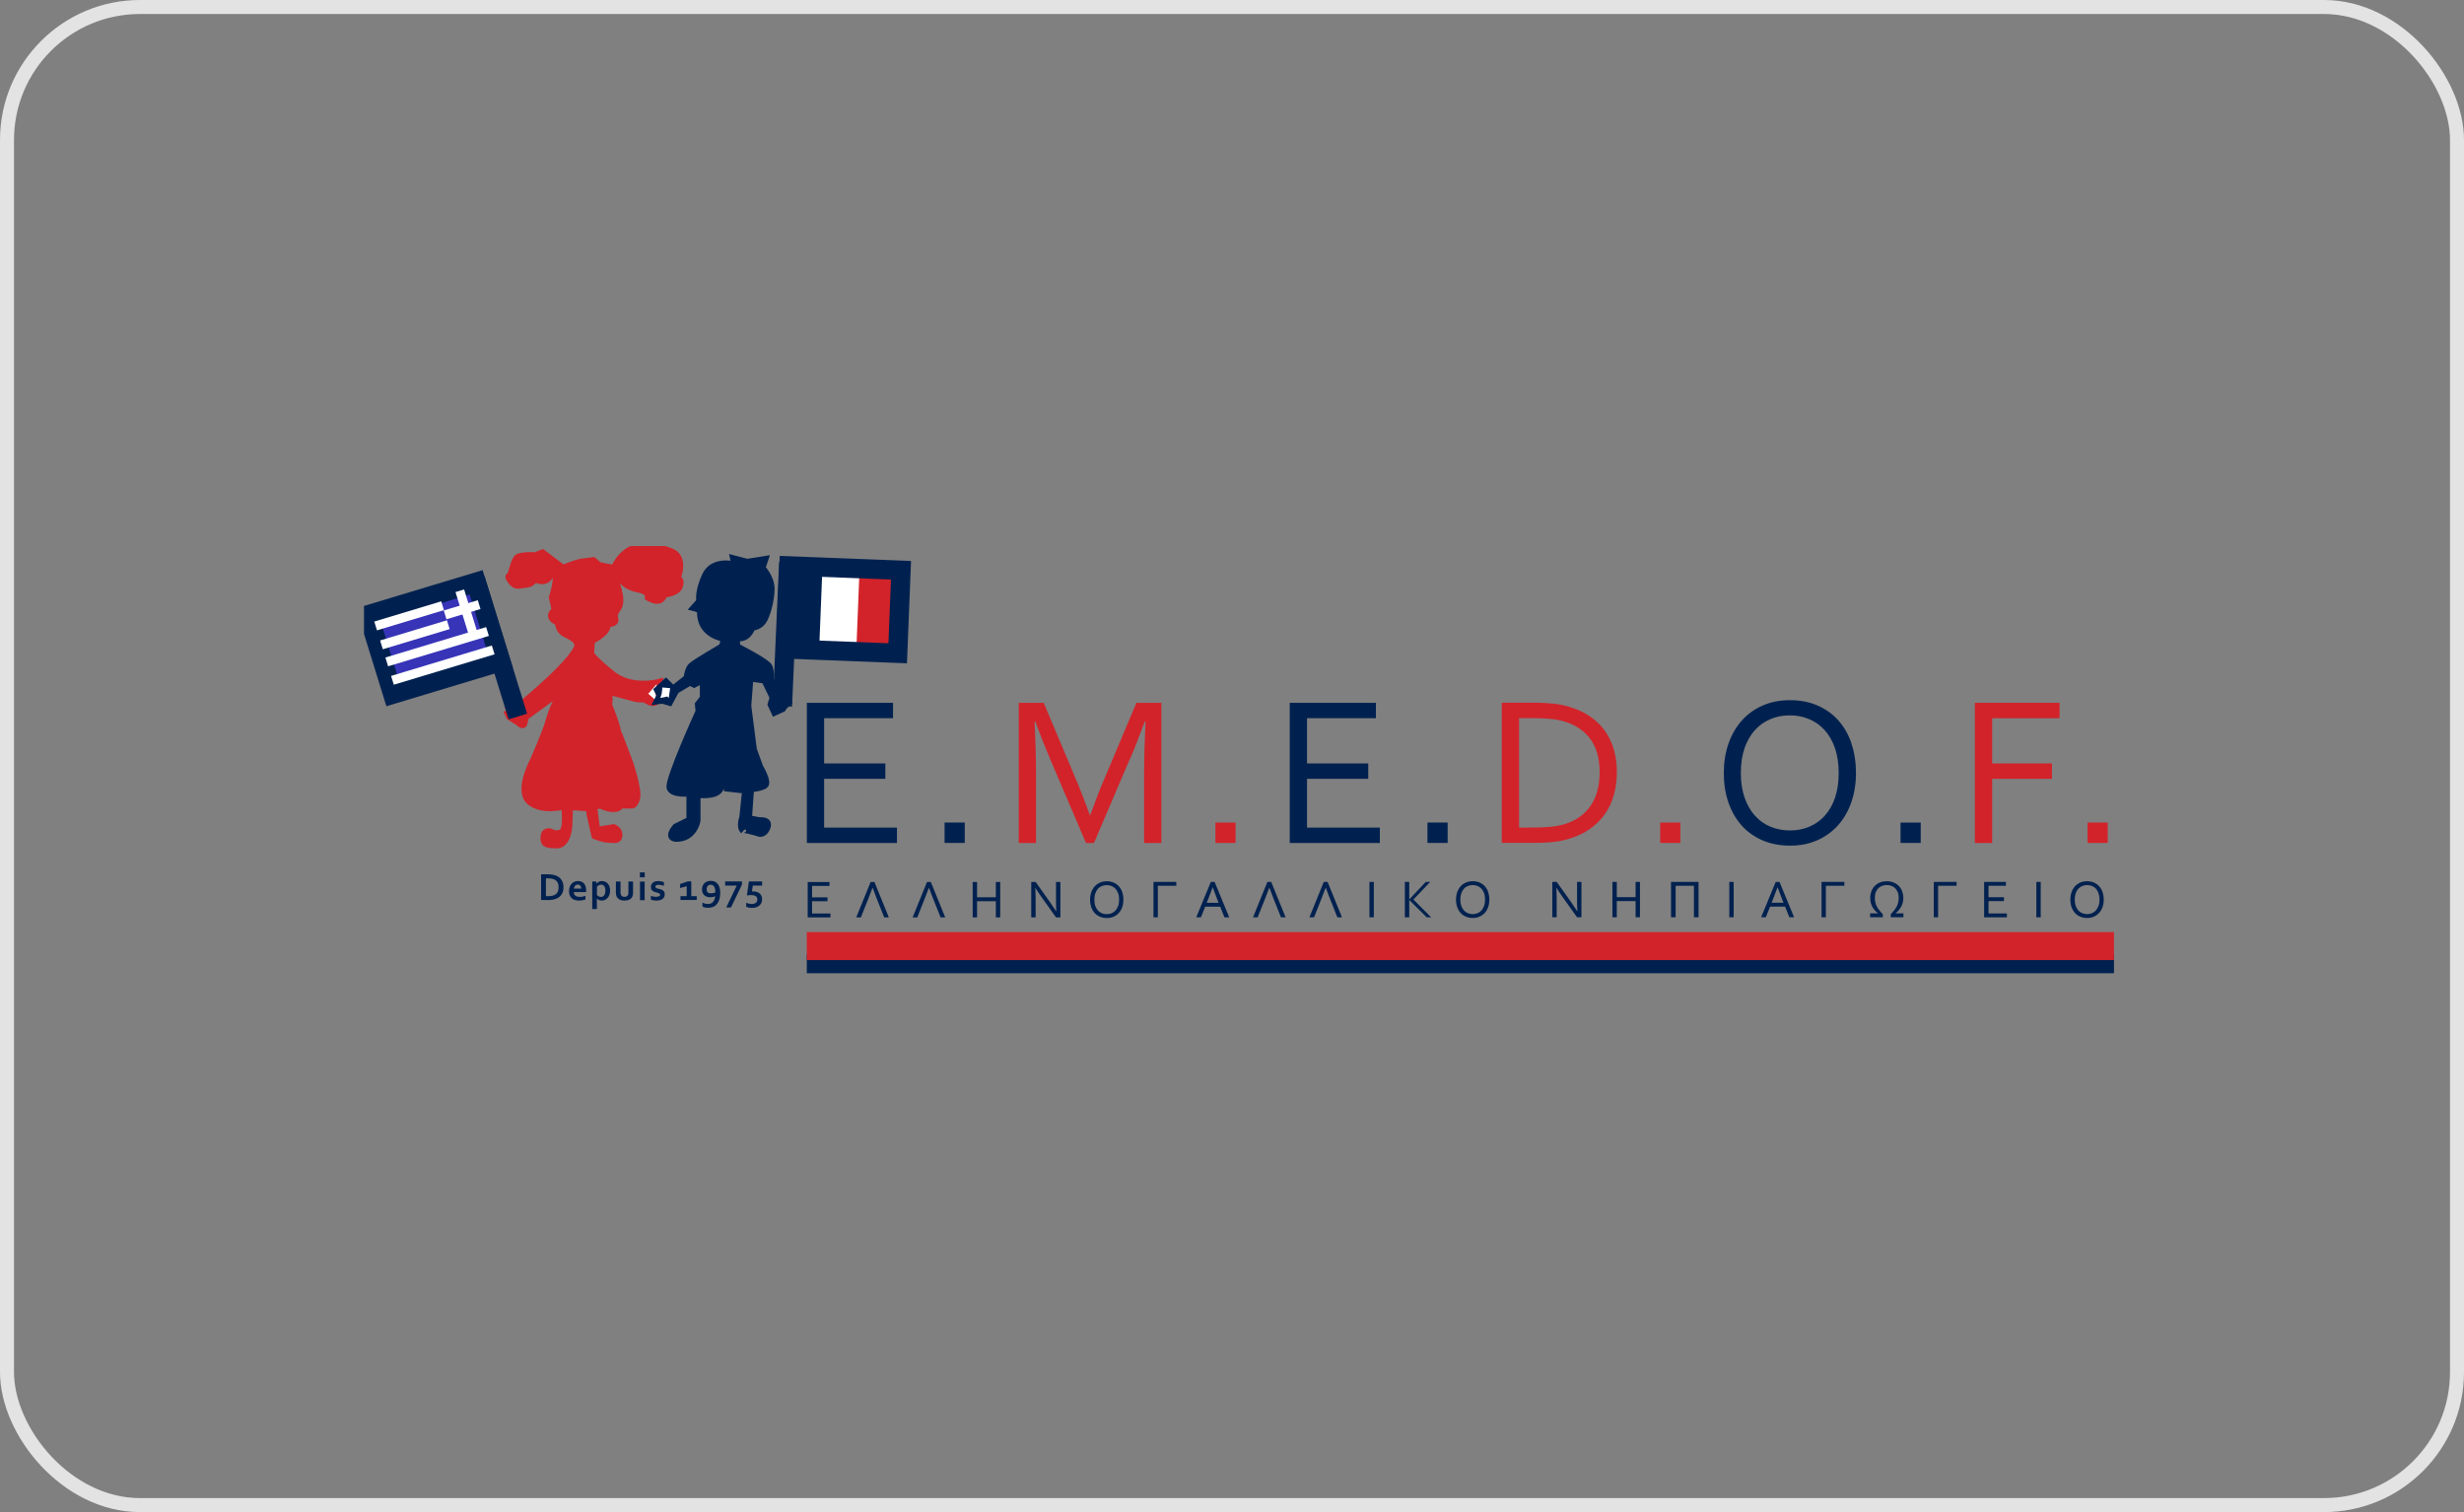<svg xmlns="http://www.w3.org/2000/svg" width="176" height="108" viewBox="0 0 176 108" fill="none"><rect x="0" y="0" width="176" height="108" fill="#808080" stroke="none"/><g style="mix-blend-mode:luminosity"><rect x="0.5" y="0.5" width="175" height="107" rx="9.5" stroke="#E3E3E3"></rect></g><g clip-path="url(#clip0_12_49247)"><path d="M150.552 58.749H149.111V60.206H150.552V58.749ZM142.297 55.627H146.567V54.528H142.297V51.297H147.111V50.198H141.062V60.21H142.297V55.631V55.627Z" fill="#D2232A"></path><path d="M137.195 58.749H135.753V60.206H137.195V58.749ZM132.256 53.113C132.039 52.477 131.729 51.929 131.324 51.469C130.918 51.01 130.423 50.655 129.836 50.395C129.253 50.139 128.591 50.009 127.854 50.009C127.118 50.009 126.481 50.139 125.898 50.395C125.314 50.651 124.819 51.01 124.41 51.469C124.001 51.929 123.684 52.477 123.464 53.113C123.24 53.748 123.129 54.447 123.129 55.213C123.129 55.978 123.236 56.667 123.453 57.299C123.67 57.931 123.98 58.478 124.385 58.939C124.791 59.399 125.289 59.757 125.873 60.013C126.46 60.269 127.125 60.399 127.865 60.399C128.605 60.399 129.231 60.269 129.808 60.013C130.388 59.757 130.882 59.399 131.292 58.939C131.704 58.478 132.017 57.934 132.238 57.299C132.459 56.667 132.569 55.971 132.569 55.213C132.569 54.454 132.462 53.748 132.245 53.113M131.071 56.99C130.893 57.502 130.644 57.927 130.331 58.271C130.018 58.615 129.648 58.875 129.228 59.051C128.808 59.227 128.349 59.314 127.858 59.314C127.367 59.314 126.901 59.227 126.474 59.051C126.047 58.875 125.677 58.615 125.364 58.271C125.051 57.927 124.802 57.499 124.62 56.99C124.439 56.477 124.346 55.887 124.346 55.213C124.346 54.539 124.435 53.945 124.613 53.432C124.791 52.92 125.04 52.491 125.353 52.144C125.666 51.8 126.036 51.54 126.463 51.361C126.89 51.181 127.349 51.094 127.84 51.094C128.331 51.094 128.79 51.181 129.217 51.361C129.644 51.536 130.014 51.8 130.327 52.144C130.64 52.488 130.89 52.916 131.067 53.432C131.245 53.945 131.334 54.539 131.334 55.213C131.334 55.887 131.245 56.477 131.067 56.99" fill="#00214F"></path><path d="M120.027 58.749H118.586V60.206H120.027V58.749ZM113.615 57.551C113.184 58.176 112.569 58.612 111.765 58.861C111.459 58.956 111.114 59.019 110.736 59.054C110.356 59.09 109.929 59.107 109.452 59.107H108.505V51.294H109.452C109.929 51.294 110.356 51.312 110.736 51.347C111.117 51.382 111.459 51.445 111.765 51.54C112.569 51.789 113.184 52.214 113.615 52.811C114.045 53.408 114.259 54.191 114.259 55.153C114.259 56.115 114.045 56.923 113.615 57.548M115.273 53.534C115.127 53.032 114.91 52.583 114.622 52.179C114.33 51.779 113.964 51.431 113.522 51.136C113.081 50.841 112.562 50.613 111.971 50.448C111.633 50.353 111.267 50.286 110.872 50.248C110.477 50.209 110.05 50.191 109.591 50.191H107.271V60.203H109.569C110.028 60.203 110.455 60.185 110.85 60.147C111.245 60.108 111.612 60.041 111.95 59.946C112.54 59.781 113.056 59.55 113.501 59.251C113.942 58.953 114.312 58.598 114.608 58.184C114.903 57.773 115.124 57.309 115.269 56.797C115.415 56.284 115.49 55.733 115.49 55.15C115.49 54.567 115.419 54.033 115.273 53.531" fill="#D2232A"></path><path d="M103.403 58.749H101.962V60.206H103.403V58.749ZM93.359 55.627H97.731V54.528H93.359V51.297H98.279V50.198H92.124V60.21H98.561V59.111H93.359V55.631V55.627Z" fill="#00214F"></path><path d="M88.256 58.749H86.815V60.206H88.256V58.749ZM80.706 54.23C81.04 53.461 81.393 52.565 81.766 51.543H81.827C81.756 52.962 81.72 54.233 81.72 55.367V60.21H82.955V50.198H81.172L78.785 55.862C78.546 56.41 78.247 57.193 77.881 58.205H77.842C77.514 57.292 77.212 56.512 76.938 55.862L74.55 50.198H72.768V60.21H74.002V55.367C74.002 54.209 73.967 52.937 73.896 51.543H73.956C74.308 52.512 74.664 53.408 75.016 54.23L77.571 60.21H78.141L80.695 54.23H80.706Z" fill="#D2232A"></path><path d="M68.911 58.749H67.47V60.206H68.911V58.749ZM58.866 55.627H63.239V54.528H58.866V51.297H63.787V50.198H57.632V60.21H64.068V59.111H58.866V55.631V55.627Z" fill="#00214F"></path><path d="M36.18 50.739L36.582 50.49L37.236 50.339C37.236 50.339 41.421 46.904 41.271 46.009C41.172 45.51 40.314 45.314 40.111 45.064C39.909 44.815 39.859 44.418 39.859 44.418C39.859 44.418 39.507 44.32 39.407 44.071C39.307 43.821 39.66 43.572 39.66 43.572L39.457 42.677C39.457 42.677 39.909 41.282 39.66 40.935C39.407 40.587 39.357 41.282 38.952 41.434C38.55 41.584 38.144 41.286 38.144 41.286C38.144 41.286 38.144 41.683 37.539 41.736C36.934 41.785 37.187 41.834 36.884 41.785C36.582 41.736 36.23 41.089 36.379 41.188C36.532 41.286 36.681 39.945 37.034 39.794C37.386 39.646 38.243 39.695 38.243 39.695L38.749 39.495L40.211 40.591C40.211 40.591 41.182 40.19 41.574 40.145L42.382 40.046L42.784 40.394L43.869 40.608C43.869 40.608 44.502 38.993 45.965 39.091C47.427 39.19 46.722 38.993 47.882 39.39C49.042 39.787 48.338 41.381 48.338 41.381C48.338 41.381 48.69 41.282 48.541 41.83C48.388 42.378 47.431 42.427 47.431 42.427C47.431 42.427 47.331 42.824 47.028 42.873C46.726 42.922 46.324 42.673 46.324 42.673C46.324 42.673 46.424 42.224 45.619 42.076C44.801 41.925 44.509 41.528 44.509 41.528C44.509 41.528 44.107 41.03 43.954 41.181C43.801 41.328 44.609 42.824 44.107 43.47C43.602 44.116 44.157 44.218 43.805 44.464C43.15 44.762 43.15 43.867 43.349 44.513C43.552 45.159 42.239 45.756 42.239 45.756L42.189 46.701C42.189 46.701 42.289 46.999 43.702 48.144C45.114 49.289 47.082 48.741 47.082 48.741L47.032 49.089L47.235 49.538L46.932 49.984C46.932 49.984 46.833 50.283 46.427 50.135C45.822 49.788 46.025 49.984 45.42 49.886L43.353 49.338C43.353 49.338 43.556 49.788 43.506 50.033C43.456 50.283 43.506 50.43 43.506 50.43C43.506 50.43 43.951 51.536 44.061 52.024C44.161 52.474 44.111 52.224 44.264 52.621C44.417 53.018 44.968 54.461 44.968 54.461C44.968 54.461 45.623 56.403 45.474 57C45.321 57.597 45.072 57.499 45.072 57.499H44.314C44.314 57.499 44.264 57.748 43.808 57.748C43.353 57.748 42.901 57.499 42.901 57.499L42.346 57.601L42.446 57.948L42.623 59.314L43.833 59.114C43.833 59.114 44.26 59.293 44.21 59.69C44.161 60.087 43.808 59.939 43.453 59.939C43.097 59.939 42.495 59.69 42.495 59.69L42.143 58.148L42.093 57.703L40.681 57.604L40.631 58.949C40.631 58.949 40.581 60.343 39.773 60.343C38.966 60.343 38.816 60.245 38.866 59.746C38.916 59.248 39.371 59.448 39.371 59.448C39.371 59.448 39.574 59.648 40.076 59.497C40.581 59.349 40.328 57.555 40.328 57.555C40.328 57.555 38.767 58.005 37.856 57.257C36.948 56.509 38.058 54.419 38.058 54.419C38.058 54.419 39.016 52.281 39.218 51.483C39.421 50.686 40.126 49.292 40.126 49.292L37.756 51.034C37.756 51.034 37.503 51.083 37.454 51.533C37.404 51.982 37.101 51.631 37.101 51.631L36.397 51.181L36.194 50.732L36.18 50.739Z" fill="#D2232A"></path><path d="M36.18 50.739L36.582 50.49L37.236 50.339C37.236 50.339 41.421 46.904 41.271 46.009C41.172 45.51 40.314 45.314 40.111 45.064C39.909 44.815 39.859 44.418 39.859 44.418C39.859 44.418 39.507 44.32 39.407 44.071C39.307 43.821 39.66 43.572 39.66 43.572L39.457 42.677C39.457 42.677 39.909 41.282 39.66 40.935C39.407 40.587 39.357 41.282 38.952 41.434C38.55 41.584 38.144 41.286 38.144 41.286C38.144 41.286 38.144 41.683 37.539 41.736C36.934 41.785 37.187 41.834 36.884 41.785C36.582 41.736 36.23 41.089 36.379 41.188C36.532 41.286 36.681 39.945 37.034 39.794C37.386 39.646 38.243 39.695 38.243 39.695L38.749 39.495L40.211 40.591C40.211 40.591 41.182 40.19 41.574 40.145L42.382 40.046L42.784 40.394L43.869 40.608C43.869 40.608 44.502 38.993 45.965 39.091C47.427 39.19 46.722 38.993 47.882 39.39C49.042 39.787 48.338 41.381 48.338 41.381C48.338 41.381 48.69 41.282 48.541 41.83C48.388 42.378 47.431 42.427 47.431 42.427C47.431 42.427 47.331 42.824 47.028 42.873C46.726 42.922 46.324 42.673 46.324 42.673C46.324 42.673 46.424 42.224 45.619 42.076C44.801 41.925 44.509 41.528 44.509 41.528C44.509 41.528 44.107 41.03 43.954 41.181C43.801 41.328 44.609 42.824 44.107 43.47C43.602 44.116 44.157 44.218 43.805 44.464C43.15 44.762 43.15 43.867 43.349 44.513C43.552 45.159 42.239 45.756 42.239 45.756L42.189 46.701C42.189 46.701 42.289 46.999 43.702 48.144C45.114 49.289 47.082 48.741 47.082 48.741L47.032 49.089L47.235 49.538L46.932 49.984C46.932 49.984 46.833 50.283 46.427 50.135C45.822 49.788 46.025 49.984 45.42 49.886L43.353 49.338C43.353 49.338 43.556 49.788 43.506 50.033C43.456 50.283 43.506 50.43 43.506 50.43C43.506 50.43 43.951 51.536 44.061 52.024C44.161 52.474 44.111 52.224 44.264 52.621C44.417 53.018 44.968 54.461 44.968 54.461C44.968 54.461 45.623 56.403 45.474 57C45.321 57.597 45.072 57.499 45.072 57.499H44.314C44.314 57.499 44.264 57.748 43.808 57.748C43.353 57.748 42.901 57.499 42.901 57.499L42.346 57.601L42.446 57.948L42.623 59.314L43.833 59.114C43.833 59.114 44.26 59.293 44.21 59.69C44.161 60.087 43.808 59.939 43.453 59.939C43.097 59.939 42.495 59.69 42.495 59.69L42.143 58.148L42.093 57.703L40.681 57.604L40.631 58.949C40.631 58.949 40.581 60.343 39.773 60.343C38.966 60.343 38.816 60.245 38.866 59.746C38.916 59.248 39.371 59.448 39.371 59.448C39.371 59.448 39.574 59.648 40.076 59.497C40.581 59.349 40.328 57.555 40.328 57.555C40.328 57.555 38.767 58.005 37.856 57.257C36.948 56.509 38.058 54.419 38.058 54.419C38.058 54.419 39.016 52.281 39.218 51.483C39.421 50.686 40.126 49.292 40.126 49.292L37.756 51.034C37.756 51.034 37.503 51.083 37.454 51.533C37.404 51.982 37.101 51.631 37.101 51.631L36.397 51.181L36.194 50.732L36.18 50.739Z" stroke="#D2232A" stroke-width="0.5"></path><path d="M46.758 49.949L46.306 49.552L46.911 48.853L46.808 49.45L46.911 49.998L46.758 49.949Z" fill="white"></path><path d="M56.34 40.18L55.885 50.437" stroke="#00214F" stroke-width="1.38"></path><path d="M47.167 49.672L46.964 49.275L47.569 48.727L48.075 49.226L49.081 48.428C49.081 48.428 49.131 47.831 49.384 47.582C49.636 47.333 51.604 46.188 51.604 46.188L51.757 45.591C51.757 45.591 49.992 45.391 50.042 43.698C50.042 43.509 49.587 43.4 49.587 43.4L49.989 42.95C49.989 42.95 49.836 42.304 50.391 41.11C50.946 39.916 52.508 40.362 52.508 40.362L52.408 39.916L53.365 40.166L54.625 39.966L54.422 40.563C54.422 40.563 55.077 41.258 55.077 42.055C55.077 42.852 54.774 43.997 54.472 44.394C54.17 44.791 53.714 44.791 53.714 44.791C53.714 44.791 53.614 45.138 53.312 45.388C53.01 45.637 52.608 45.538 52.608 45.538V46.185C52.608 46.185 54.778 47.28 54.927 47.628C55.077 47.975 55.027 48.523 55.027 48.523L55.532 49.668L56.038 49.766L56.29 50.163L55.988 50.462L55.888 50.613L55.333 50.862L55.08 50.314L55.23 49.816L54.625 48.572L53.565 48.422L53.412 50.413L53.814 53.548L54.266 54.791C54.266 54.791 54.92 55.887 54.618 56.084C54.315 56.284 53.611 56.333 53.611 56.333L53.458 58.475L54.266 58.626C54.266 58.626 55.023 58.528 54.771 59.125C54.518 59.722 54.116 59.472 54.116 59.472C54.116 59.472 52.825 59.09 53.109 59.321C52.807 59.072 53.059 58.377 53.059 58.377L53.262 56.435L51.953 56.287L51.853 53.798C51.853 53.798 51.7 55.638 51.451 56.287C51.199 56.934 49.786 56.733 49.786 56.733V58.626C49.786 58.626 49.583 59.771 48.477 59.869C47.477 59.96 48.274 59.072 48.274 59.072L49.281 58.573V56.632C49.281 56.632 48.071 56.779 47.868 56.284C47.665 55.785 49.935 50.809 49.935 50.809L49.886 50.311L50.238 49.861V48.516L49.583 48.864L49.281 48.713L48.274 49.31L47.818 50.156L47.313 50.005L46.961 50.054L47.164 49.657L47.167 49.672Z" fill="#00214F"></path><path d="M47.167 49.672L46.964 49.275L47.569 48.727L48.075 49.226L49.081 48.428C49.081 48.428 49.131 47.831 49.384 47.582C49.636 47.333 51.604 46.188 51.604 46.188L51.757 45.591C51.757 45.591 49.992 45.391 50.042 43.698C50.042 43.509 49.587 43.4 49.587 43.4L49.989 42.95C49.989 42.95 49.836 42.304 50.391 41.11C50.946 39.916 52.508 40.362 52.508 40.362L52.408 39.916L53.365 40.166L54.625 39.966L54.422 40.563C54.422 40.563 55.077 41.258 55.077 42.055C55.077 42.852 54.774 43.997 54.472 44.394C54.17 44.791 53.714 44.791 53.714 44.791C53.714 44.791 53.614 45.138 53.312 45.388C53.01 45.637 52.608 45.538 52.608 45.538V46.185C52.608 46.185 54.778 47.28 54.927 47.628C55.077 47.975 55.027 48.523 55.027 48.523L55.532 49.668L56.038 49.766L56.29 50.163L55.988 50.462L55.888 50.613L55.333 50.862L55.08 50.314L55.23 49.816L54.625 48.572L53.565 48.422L53.412 50.413L53.814 53.548L54.266 54.791C54.266 54.791 54.92 55.887 54.618 56.084C54.315 56.284 53.611 56.333 53.611 56.333L53.458 58.475L54.266 58.626C54.266 58.626 55.023 58.528 54.771 59.125C54.518 59.722 54.116 59.472 54.116 59.472C54.116 59.472 52.825 59.09 53.109 59.321C52.807 59.072 53.059 58.377 53.059 58.377L53.262 56.435L51.953 56.287L51.853 53.798C51.853 53.798 51.7 55.638 51.451 56.287C51.199 56.934 49.786 56.733 49.786 56.733V58.626C49.786 58.626 49.583 59.771 48.477 59.869C47.477 59.96 48.274 59.072 48.274 59.072L49.281 58.573V56.632C49.281 56.632 48.071 56.779 47.868 56.284C47.665 55.785 49.935 50.809 49.935 50.809L49.886 50.311L50.238 49.861V48.516L49.583 48.864L49.281 48.713L48.274 49.31L47.818 50.156L47.313 50.005L46.961 50.054L47.164 49.657L47.167 49.672Z" stroke="#00214F" stroke-width="0.5"></path><path d="M47.769 49.851L47.868 49.152L47.313 49.103L47.263 49.552L47.164 49.851L47.665 49.749L47.769 49.851Z" fill="white"></path><path d="M53.775 63.251H54.436V62.956H53.493L53.351 63.96C53.408 63.95 53.462 63.946 53.511 63.939C53.561 63.935 53.607 63.932 53.65 63.932C53.728 63.932 53.796 63.939 53.853 63.953C53.91 63.967 53.956 63.988 53.992 64.013C54.027 64.041 54.056 64.072 54.07 64.111C54.088 64.15 54.095 64.195 54.095 64.245C54.095 64.29 54.088 64.336 54.074 64.374C54.059 64.413 54.034 64.448 53.999 64.476C53.967 64.504 53.924 64.529 53.871 64.543C53.817 64.561 53.757 64.568 53.682 64.568C53.625 64.568 53.565 64.561 53.501 64.546C53.437 64.532 53.373 64.511 53.301 64.483V64.768C53.358 64.792 53.419 64.81 53.49 64.824C53.558 64.838 53.632 64.845 53.707 64.845C53.824 64.845 53.928 64.831 54.02 64.799C54.113 64.768 54.187 64.726 54.248 64.669C54.312 64.613 54.358 64.55 54.39 64.476C54.422 64.403 54.436 64.322 54.436 64.234C54.436 64.146 54.422 64.072 54.394 64.002C54.365 63.932 54.326 63.872 54.269 63.823C54.216 63.774 54.145 63.735 54.063 63.707C53.981 63.679 53.885 63.669 53.778 63.669C53.757 63.669 53.736 63.669 53.711 63.669L53.771 63.247L53.775 63.251ZM52.625 63.251L51.875 64.813H52.213L52.999 63.177V62.956H51.796V63.251H52.625ZM50.651 63.798C50.615 63.788 50.583 63.77 50.558 63.746C50.533 63.721 50.512 63.69 50.498 63.651C50.483 63.612 50.476 63.567 50.476 63.511C50.476 63.454 50.483 63.412 50.498 63.37C50.512 63.328 50.53 63.3 50.554 63.272C50.579 63.247 50.608 63.226 50.644 63.212C50.679 63.198 50.715 63.191 50.757 63.191C50.807 63.191 50.85 63.202 50.892 63.219C50.935 63.24 50.967 63.268 50.999 63.31C51.028 63.353 51.053 63.409 51.07 63.479C51.088 63.549 51.099 63.633 51.099 63.732C51.049 63.756 50.996 63.778 50.939 63.788C50.882 63.798 50.825 63.806 50.768 63.806C50.725 63.806 50.686 63.798 50.651 63.788M50.37 64.536C50.302 64.522 50.238 64.497 50.177 64.469V64.754C50.231 64.782 50.295 64.799 50.362 64.817C50.434 64.831 50.508 64.838 50.587 64.838C50.69 64.838 50.782 64.824 50.864 64.799C50.946 64.775 51.021 64.736 51.085 64.691C51.149 64.645 51.202 64.589 51.248 64.522C51.295 64.455 51.33 64.385 51.359 64.308C51.387 64.23 51.408 64.146 51.423 64.058C51.437 63.971 51.444 63.879 51.444 63.785C51.444 63.644 51.43 63.521 51.401 63.412C51.373 63.303 51.327 63.212 51.27 63.138C51.213 63.065 51.142 63.008 51.06 62.97C50.974 62.931 50.878 62.914 50.768 62.914C50.668 62.914 50.579 62.931 50.501 62.963C50.423 62.994 50.359 63.036 50.305 63.093C50.252 63.149 50.213 63.212 50.184 63.286C50.156 63.36 50.142 63.44 50.142 63.528C50.142 63.619 50.156 63.7 50.188 63.77C50.22 63.841 50.259 63.9 50.313 63.946C50.366 63.992 50.426 64.03 50.498 64.051C50.569 64.076 50.647 64.087 50.729 64.087C50.797 64.087 50.861 64.079 50.921 64.069C50.981 64.055 51.038 64.037 51.085 64.016H51.088C51.063 64.206 51.006 64.346 50.917 64.434C50.828 64.522 50.708 64.568 50.558 64.568C50.498 64.568 50.434 64.561 50.366 64.546M48.605 64.006V64.28H49.768V64.006H49.377V62.952H49.124L48.58 63.142V63.43L49.049 63.296V64.006H48.608H48.605ZM47.128 63.967C47.114 63.988 47.093 64.002 47.068 64.016C47.043 64.03 47.011 64.037 46.975 64.044C46.94 64.051 46.9 64.055 46.861 64.055C46.808 64.055 46.751 64.051 46.69 64.041C46.63 64.03 46.562 64.013 46.491 63.988V64.251C46.534 64.273 46.591 64.29 46.662 64.301C46.73 64.315 46.808 64.322 46.893 64.322C46.979 64.322 47.057 64.311 47.132 64.294C47.203 64.276 47.267 64.248 47.317 64.213C47.367 64.174 47.409 64.129 47.438 64.072C47.466 64.016 47.48 63.95 47.48 63.876C47.48 63.809 47.47 63.749 47.445 63.707C47.42 63.662 47.391 63.627 47.352 63.598C47.317 63.57 47.274 63.549 47.228 63.532C47.181 63.518 47.135 63.504 47.089 63.493C47.06 63.486 47.028 63.479 46.996 63.472C46.964 63.465 46.936 63.454 46.907 63.444C46.879 63.433 46.858 63.416 46.84 63.398C46.822 63.377 46.815 63.356 46.815 63.325C46.815 63.307 46.815 63.289 46.826 63.275C46.833 63.258 46.843 63.244 46.861 63.233C46.879 63.219 46.9 63.212 46.925 63.205C46.954 63.198 46.986 63.194 47.025 63.194C47.057 63.194 47.089 63.194 47.121 63.202C47.157 63.205 47.188 63.212 47.224 63.219C47.26 63.226 47.292 63.233 47.327 63.24C47.363 63.247 47.391 63.258 47.423 63.268V63.005C47.367 62.984 47.299 62.966 47.228 62.952C47.157 62.938 47.078 62.931 46.996 62.931C46.929 62.931 46.865 62.942 46.804 62.956C46.744 62.973 46.69 62.998 46.644 63.036C46.598 63.072 46.562 63.117 46.534 63.17C46.509 63.223 46.495 63.289 46.495 63.363C46.495 63.423 46.505 63.475 46.523 63.518C46.544 63.56 46.569 63.595 46.605 63.623C46.641 63.651 46.68 63.672 46.722 63.69C46.765 63.707 46.815 63.721 46.861 63.735C46.9 63.746 46.936 63.753 46.971 63.763C47.007 63.774 47.035 63.785 47.064 63.795C47.089 63.809 47.114 63.823 47.128 63.841C47.146 63.858 47.153 63.883 47.153 63.911C47.153 63.939 47.146 63.964 47.132 63.981M45.708 62.661H46.053V62.31H45.708V62.661ZM45.715 64.294H46.046V62.966H45.715V64.294ZM44.801 64.308C44.858 64.294 44.911 64.276 44.958 64.251C45.004 64.227 45.043 64.199 45.079 64.164C45.114 64.129 45.139 64.09 45.16 64.048C45.2 63.974 45.217 63.883 45.217 63.774V62.963H44.886V63.746C44.886 63.823 44.876 63.883 44.854 63.925C44.833 63.971 44.801 64.002 44.758 64.023C44.716 64.044 44.666 64.055 44.605 64.055C44.545 64.055 44.502 64.044 44.459 64.027C44.417 64.006 44.388 63.978 44.363 63.935C44.349 63.911 44.342 63.883 44.335 63.851C44.328 63.82 44.324 63.781 44.324 63.735V62.959H43.993V63.77C43.993 63.83 44.001 63.886 44.011 63.935C44.022 63.985 44.04 64.03 44.065 64.072C44.111 64.15 44.178 64.209 44.267 64.255C44.356 64.301 44.47 64.322 44.602 64.322C44.673 64.322 44.737 64.315 44.797 64.301M43.193 64.28C43.264 64.251 43.328 64.206 43.385 64.15C43.442 64.09 43.488 64.016 43.524 63.925C43.559 63.834 43.577 63.728 43.577 63.605C43.577 63.483 43.559 63.388 43.527 63.303C43.495 63.219 43.453 63.149 43.396 63.093C43.342 63.036 43.278 62.994 43.207 62.97C43.136 62.942 43.065 62.928 42.99 62.928C42.905 62.928 42.83 62.945 42.769 62.98C42.705 63.016 42.652 63.058 42.613 63.11H42.606L42.592 62.959H42.303V64.926H42.634V64.374C42.634 64.336 42.634 64.301 42.634 64.266C42.634 64.23 42.634 64.206 42.634 64.188H42.641C42.68 64.227 42.73 64.258 42.787 64.283C42.844 64.308 42.912 64.322 42.983 64.322C43.054 64.322 43.129 64.308 43.2 64.28M43.065 63.212C43.1 63.23 43.132 63.258 43.161 63.293C43.186 63.328 43.207 63.374 43.221 63.426C43.236 63.479 43.243 63.542 43.243 63.616C43.243 63.683 43.236 63.742 43.221 63.798C43.207 63.851 43.186 63.9 43.161 63.939C43.136 63.978 43.1 64.009 43.061 64.03C43.022 64.051 42.976 64.062 42.926 64.062C42.894 64.062 42.865 64.058 42.833 64.048C42.805 64.041 42.776 64.03 42.752 64.016C42.727 64.002 42.705 63.988 42.688 63.974C42.67 63.96 42.652 63.943 42.638 63.928V63.335C42.677 63.289 42.723 63.254 42.776 63.226C42.83 63.198 42.883 63.184 42.94 63.184C42.986 63.184 43.026 63.194 43.065 63.212ZM41.378 63.202C41.41 63.216 41.435 63.237 41.456 63.265C41.478 63.289 41.492 63.321 41.503 63.356C41.513 63.391 41.52 63.426 41.52 63.468H40.99C40.994 63.43 41.005 63.391 41.019 63.356C41.033 63.321 41.051 63.289 41.076 63.265C41.101 63.24 41.129 63.219 41.161 63.202C41.193 63.184 41.229 63.181 41.271 63.181C41.314 63.181 41.35 63.188 41.382 63.202M41.243 64.041C41.193 64.027 41.15 64.009 41.111 63.981C41.076 63.953 41.044 63.918 41.022 63.876C40.997 63.834 40.983 63.781 40.98 63.718H41.862C41.862 63.686 41.862 63.648 41.866 63.602C41.866 63.483 41.851 63.381 41.823 63.296C41.794 63.209 41.752 63.138 41.702 63.086C41.649 63.029 41.588 62.991 41.517 62.966C41.446 62.942 41.367 62.928 41.282 62.928C41.197 62.928 41.122 62.942 41.044 62.973C40.965 63.001 40.901 63.047 40.841 63.107C40.78 63.166 40.734 63.24 40.699 63.331C40.663 63.423 40.645 63.528 40.645 63.648C40.645 63.767 40.663 63.876 40.702 63.96C40.741 64.044 40.791 64.118 40.855 64.171C40.919 64.223 40.994 64.266 41.079 64.287C41.165 64.308 41.254 64.322 41.35 64.322C41.446 64.322 41.535 64.315 41.624 64.297C41.713 64.28 41.777 64.262 41.819 64.245V63.985C41.748 64.009 41.677 64.027 41.609 64.041C41.538 64.055 41.474 64.058 41.41 64.058C41.35 64.058 41.296 64.051 41.246 64.041M38.994 64.006V62.734H39.144C39.225 62.734 39.297 62.738 39.361 62.749C39.425 62.759 39.485 62.773 39.539 62.791C39.596 62.812 39.645 62.84 39.692 62.875C39.738 62.91 39.773 62.949 39.806 62.998C39.837 63.044 39.862 63.1 39.877 63.159C39.891 63.219 39.901 63.289 39.901 63.363C39.901 63.507 39.877 63.623 39.827 63.718C39.777 63.809 39.702 63.879 39.603 63.928C39.489 63.981 39.336 64.009 39.136 64.009H38.998L38.994 64.006ZM39.097 64.287C39.222 64.287 39.336 64.28 39.435 64.266C39.535 64.251 39.624 64.23 39.702 64.199C39.798 64.164 39.88 64.118 39.948 64.065C40.015 64.013 40.072 63.95 40.119 63.876C40.165 63.806 40.197 63.725 40.218 63.641C40.24 63.553 40.25 63.461 40.25 63.363C40.25 63.258 40.236 63.163 40.211 63.072C40.186 62.984 40.147 62.903 40.094 62.829C40.044 62.756 39.98 62.692 39.901 62.64C39.827 62.587 39.738 62.545 39.638 62.513C39.606 62.503 39.567 62.492 39.528 62.485C39.489 62.478 39.446 62.471 39.403 62.464C39.361 62.461 39.318 62.454 39.272 62.45C39.225 62.45 39.183 62.447 39.14 62.447H38.649V64.283H39.09L39.097 64.287Z" fill="#00214F"></path><path d="M150.185 63.725C150.132 63.563 150.054 63.426 149.95 63.31C149.847 63.194 149.723 63.103 149.577 63.04C149.427 62.973 149.264 62.942 149.075 62.942C148.886 62.942 148.726 62.973 148.58 63.04C148.435 63.103 148.31 63.194 148.207 63.31C148.104 63.426 148.025 63.563 147.968 63.725C147.912 63.886 147.883 64.062 147.883 64.255C147.883 64.448 147.912 64.624 147.965 64.782C148.018 64.943 148.097 65.08 148.2 65.196C148.303 65.312 148.427 65.403 148.577 65.466C148.726 65.53 148.894 65.565 149.079 65.565C149.264 65.565 149.424 65.533 149.57 65.466C149.716 65.403 149.84 65.312 149.943 65.196C150.046 65.08 150.128 64.943 150.182 64.782C150.239 64.62 150.267 64.445 150.267 64.255C150.267 64.065 150.239 63.886 150.185 63.725ZM149.89 64.704C149.844 64.834 149.783 64.94 149.705 65.028C149.627 65.115 149.534 65.179 149.427 65.224C149.321 65.27 149.207 65.291 149.082 65.291C148.958 65.291 148.84 65.27 148.733 65.224C148.627 65.182 148.531 65.115 148.452 65.028C148.374 64.94 148.31 64.834 148.264 64.704C148.218 64.575 148.196 64.427 148.196 64.255C148.196 64.083 148.218 63.935 148.264 63.806C148.31 63.676 148.371 63.567 148.452 63.479C148.531 63.391 148.627 63.328 148.733 63.282C148.84 63.237 148.958 63.216 149.082 63.216C149.207 63.216 149.321 63.237 149.431 63.282C149.538 63.328 149.634 63.391 149.712 63.479C149.79 63.567 149.854 63.676 149.897 63.806C149.943 63.935 149.965 64.087 149.965 64.255C149.965 64.424 149.943 64.575 149.897 64.704M145.766 62.991H145.453V65.519H145.766V62.991ZM142.037 64.36H143.14V64.083H142.037V63.268H143.279V62.991H141.724V65.519H143.35V65.242H142.037V64.364V64.36ZM138.436 65.516V63.265H139.756V62.987H138.127V65.516H138.44H138.436ZM134.277 63.033C134.131 63.093 134.006 63.177 133.903 63.286C133.8 63.391 133.722 63.518 133.668 63.665C133.615 63.813 133.587 63.967 133.587 64.139C133.587 64.266 133.601 64.381 133.629 64.487C133.658 64.592 133.697 64.694 133.747 64.782C133.797 64.873 133.853 64.954 133.921 65.028C133.989 65.101 134.06 65.168 134.135 65.231V65.238H133.579V65.516H134.487V65.305C134.416 65.221 134.344 65.14 134.277 65.063C134.209 64.982 134.149 64.898 134.095 64.81C134.042 64.719 133.999 64.62 133.967 64.511C133.935 64.403 133.917 64.28 133.917 64.139C133.917 63.978 133.939 63.841 133.985 63.725C134.031 63.609 134.092 63.514 134.17 63.437C134.248 63.363 134.337 63.307 134.441 63.268C134.544 63.233 134.654 63.216 134.768 63.216C134.882 63.216 134.996 63.233 135.099 63.272C135.202 63.307 135.291 63.363 135.369 63.44C135.447 63.518 135.508 63.612 135.554 63.728C135.6 63.844 135.622 63.985 135.622 64.146C135.622 64.283 135.604 64.406 135.572 64.515C135.54 64.624 135.497 64.722 135.444 64.81C135.391 64.901 135.33 64.982 135.262 65.063C135.195 65.144 135.124 65.224 135.053 65.305V65.516H135.96V65.238H135.398V65.231C135.469 65.175 135.536 65.108 135.604 65.035C135.672 64.961 135.729 64.877 135.782 64.789C135.835 64.698 135.874 64.599 135.906 64.49C135.939 64.381 135.953 64.266 135.953 64.139C135.953 63.971 135.924 63.813 135.871 63.665C135.818 63.518 135.739 63.391 135.636 63.286C135.533 63.177 135.408 63.096 135.262 63.033C135.117 62.973 134.953 62.942 134.768 62.942C134.583 62.942 134.419 62.973 134.273 63.033M130.42 65.516V63.265H131.74V62.987H130.11V65.516H130.423H130.42ZM126.976 63.381C127.086 63.69 127.193 63.978 127.296 64.237L127.392 64.476H126.542L126.638 64.237C126.741 63.981 126.851 63.693 126.965 63.381H126.972H126.976ZM126.129 65.516L126.435 64.754H127.506L127.812 65.516H128.15L127.107 62.987H126.837L125.794 65.516H126.129ZM123.834 62.987H123.521V65.516H123.834V62.987ZM119.358 62.987V65.516H119.689V63.265H120.994V65.516H121.325V62.987H119.361H119.358ZM115.486 62.987H115.173V65.516H115.486V64.36H116.828V65.516H117.141V62.987H116.828V64.079H115.486V62.987ZM111.188 62.987H110.879V65.516H111.192V64.227C111.192 63.918 111.185 63.651 111.167 63.419H111.178C111.313 63.633 111.469 63.862 111.644 64.108L112.647 65.516H112.96V62.987H112.647V64.332C112.647 64.589 112.654 64.838 112.672 65.084H112.661C112.508 64.849 112.352 64.62 112.195 64.395L111.192 62.987H111.188ZM106.303 63.725C106.25 63.563 106.171 63.426 106.068 63.31C105.965 63.194 105.84 63.103 105.695 63.04C105.549 62.973 105.381 62.942 105.193 62.942C105.004 62.942 104.844 62.973 104.698 63.04C104.552 63.103 104.428 63.194 104.325 63.31C104.222 63.426 104.143 63.563 104.086 63.725C104.029 63.886 104.001 64.062 104.001 64.255C104.001 64.448 104.029 64.624 104.083 64.782C104.136 64.943 104.214 65.08 104.318 65.196C104.421 65.312 104.545 65.403 104.695 65.466C104.844 65.53 105.011 65.565 105.196 65.565C105.381 65.565 105.542 65.533 105.687 65.466C105.833 65.403 105.958 65.312 106.061 65.196C106.164 65.08 106.246 64.943 106.299 64.782C106.356 64.62 106.381 64.445 106.381 64.255C106.381 64.065 106.353 63.886 106.299 63.725M106.004 64.704C105.958 64.834 105.897 64.94 105.819 65.028C105.741 65.115 105.648 65.179 105.542 65.224C105.435 65.27 105.321 65.291 105.196 65.291C105.072 65.291 104.954 65.27 104.848 65.224C104.741 65.182 104.645 65.115 104.567 65.028C104.488 64.94 104.424 64.834 104.378 64.704C104.332 64.575 104.31 64.427 104.31 64.255C104.31 64.083 104.332 63.935 104.378 63.806C104.424 63.676 104.485 63.567 104.563 63.479C104.641 63.391 104.737 63.328 104.844 63.282C104.951 63.237 105.068 63.216 105.193 63.216C105.317 63.216 105.431 63.237 105.542 63.282C105.648 63.328 105.744 63.391 105.823 63.479C105.901 63.567 105.965 63.676 106.008 63.806C106.054 63.935 106.075 64.087 106.075 64.255C106.075 64.424 106.054 64.575 106.008 64.704M100.66 65.519V64.283H100.663L101.912 65.519H102.225L100.959 64.248L102.154 62.991H101.841L100.663 64.241H100.66V62.991H100.347V65.519H100.66ZM98.13 62.991H97.817V65.519H98.13V62.991ZM94.7 63.409C94.8 63.686 94.903 63.96 95.013 64.23L95.525 65.519H95.856L94.828 62.991H94.554L93.529 65.519H93.86L94.373 64.23C94.476 63.974 94.583 63.7 94.689 63.409H94.696H94.7ZM90.672 63.409C90.772 63.686 90.875 63.96 90.985 64.23L91.498 65.519H91.829L90.8 62.991H90.526L89.502 65.519H89.832L90.345 64.23C90.448 63.974 90.555 63.7 90.662 63.409H90.669H90.672ZM86.627 63.384C86.737 63.693 86.844 63.981 86.947 64.241L87.043 64.48H86.193L86.289 64.241C86.392 63.985 86.502 63.697 86.616 63.384H86.623H86.627ZM85.78 65.519L86.086 64.757H87.157L87.463 65.519H87.801L86.758 62.991H86.488L85.445 65.519H85.78ZM82.702 65.519V63.268H84.022V62.991H82.392V65.519H82.706H82.702ZM80.165 63.728C80.112 63.567 80.034 63.43 79.93 63.314C79.827 63.198 79.703 63.107 79.557 63.044C79.411 62.977 79.244 62.945 79.055 62.945C78.866 62.945 78.706 62.977 78.56 63.044C78.415 63.107 78.29 63.198 78.187 63.314C78.084 63.43 78.005 63.567 77.948 63.728C77.891 63.89 77.863 64.065 77.863 64.258C77.863 64.452 77.891 64.627 77.945 64.785C77.998 64.947 78.076 65.084 78.18 65.2C78.283 65.316 78.407 65.407 78.557 65.47C78.706 65.533 78.874 65.568 79.058 65.568C79.244 65.568 79.404 65.537 79.55 65.47C79.695 65.407 79.82 65.316 79.923 65.2C80.026 65.084 80.108 64.947 80.162 64.785C80.219 64.624 80.243 64.448 80.243 64.258C80.243 64.069 80.215 63.89 80.162 63.728M79.866 64.708C79.82 64.838 79.76 64.943 79.678 65.031C79.599 65.119 79.507 65.182 79.4 65.228C79.293 65.273 79.18 65.294 79.055 65.294C78.93 65.294 78.813 65.273 78.706 65.228C78.6 65.186 78.504 65.119 78.425 65.031C78.347 64.943 78.283 64.838 78.237 64.708C78.19 64.578 78.169 64.431 78.169 64.258C78.169 64.087 78.19 63.939 78.237 63.809C78.283 63.679 78.343 63.57 78.422 63.483C78.5 63.395 78.596 63.331 78.703 63.286C78.809 63.24 78.927 63.219 79.051 63.219C79.176 63.219 79.29 63.24 79.4 63.286C79.507 63.331 79.603 63.395 79.681 63.483C79.76 63.57 79.823 63.679 79.87 63.809C79.916 63.939 79.937 64.09 79.937 64.258C79.937 64.427 79.916 64.578 79.87 64.708M73.971 62.994H73.661V65.523H73.974V64.234C73.974 63.925 73.967 63.658 73.949 63.426H73.96C74.095 63.641 74.251 63.869 74.426 64.115L75.429 65.523H75.742V62.994H75.429V64.339C75.429 64.596 75.436 64.845 75.454 65.091H75.444C75.29 64.856 75.134 64.627 74.977 64.403L73.974 62.994H73.971ZM69.79 62.994H69.477V65.523H69.79V64.367H71.131V65.523H71.444V62.994H71.131V64.087H69.79V62.994ZM66.36 63.412C66.459 63.69 66.562 63.964 66.673 64.234L67.185 65.523H67.516L66.488 62.994H66.214L65.189 65.523H65.52L66.032 64.234C66.135 63.978 66.242 63.704 66.349 63.412H66.356H66.36ZM62.332 63.412C62.431 63.69 62.535 63.964 62.645 64.234L63.157 65.523H63.488L62.46 62.994H62.186L61.161 65.523H61.492L62.005 64.234C62.108 63.978 62.215 63.704 62.321 63.412H62.328H62.332ZM58.005 64.367H59.108V64.09H58.005V63.275H59.247V62.998H57.692V65.526H59.318V65.249H58.005V64.371V64.367Z" fill="#00214F"></path><path d="M57.628 69.161H151" stroke="#00214F" stroke-width="2"></path><path d="M57.628 67.573H151" stroke="#D2232A" stroke-width="2"></path><path d="M33.952 41.36L36.991 51.178" stroke="#00214F" stroke-width="1.38"></path><path d="M34.008 41.593L26.311 43.916L28.062 49.571L35.759 47.248L34.008 41.593Z" fill="#3734B7"></path><path d="M34.008 41.593L26.311 43.916L28.062 49.571L35.759 47.248L34.008 41.593Z" stroke="#00214F" stroke-width="1.4"></path><path d="M35.131 46.105L27.934 48.277L28.129 48.905L35.326 46.733L35.131 46.105Z" fill="white"></path><path d="M34.724 44.791L27.528 46.962L27.722 47.59L34.919 45.419L34.724 44.791Z" fill="white"></path><path d="M31.924 44.304L27.15 45.745L27.345 46.373L32.119 44.932L31.924 44.304Z" fill="white"></path><path d="M31.517 42.95L26.733 44.394L26.927 45.022L31.711 43.578L31.517 42.95Z" fill="white"></path><path d="M34.126 42.87L31.696 43.603L31.891 44.231L34.32 43.498L34.126 42.87Z" fill="white"></path><path d="M33.151 42.101L32.535 42.287L33.443 45.219L34.059 45.033L33.151 42.101Z" fill="white"></path><path d="M56.565 40.57L56.342 46.177L58.635 46.266L58.859 40.659L56.565 40.57Z" fill="#00214F"></path><path d="M56.565 40.57L56.342 46.177L58.635 46.266L58.859 40.659L56.565 40.57Z" stroke="#00214F"></path><path d="M59.247 40.51L59.023 46.117L61.317 46.206L61.54 40.599L59.247 40.51Z" fill="white"></path><path d="M59.247 40.51L59.023 46.117L61.317 46.206L61.54 40.599L59.247 40.51Z" stroke="white"></path><path d="M61.891 40.798L61.668 46.405L63.961 46.494L64.184 40.886L61.891 40.798Z" fill="#D2232A"></path><path d="M61.891 40.798L61.668 46.405L63.961 46.494L64.184 40.886L61.891 40.798Z" stroke="#D2232A"></path><path d="M56.357 40.421L56.121 46.351L64.121 46.661L64.357 40.731L56.357 40.421Z" stroke="#00214F" stroke-width="1.38"></path></g><defs><clipPath id="clip0_12_49247"><rect width="125" height="30.512" fill="white" transform="translate(26 39)"></rect></clipPath></defs></svg>